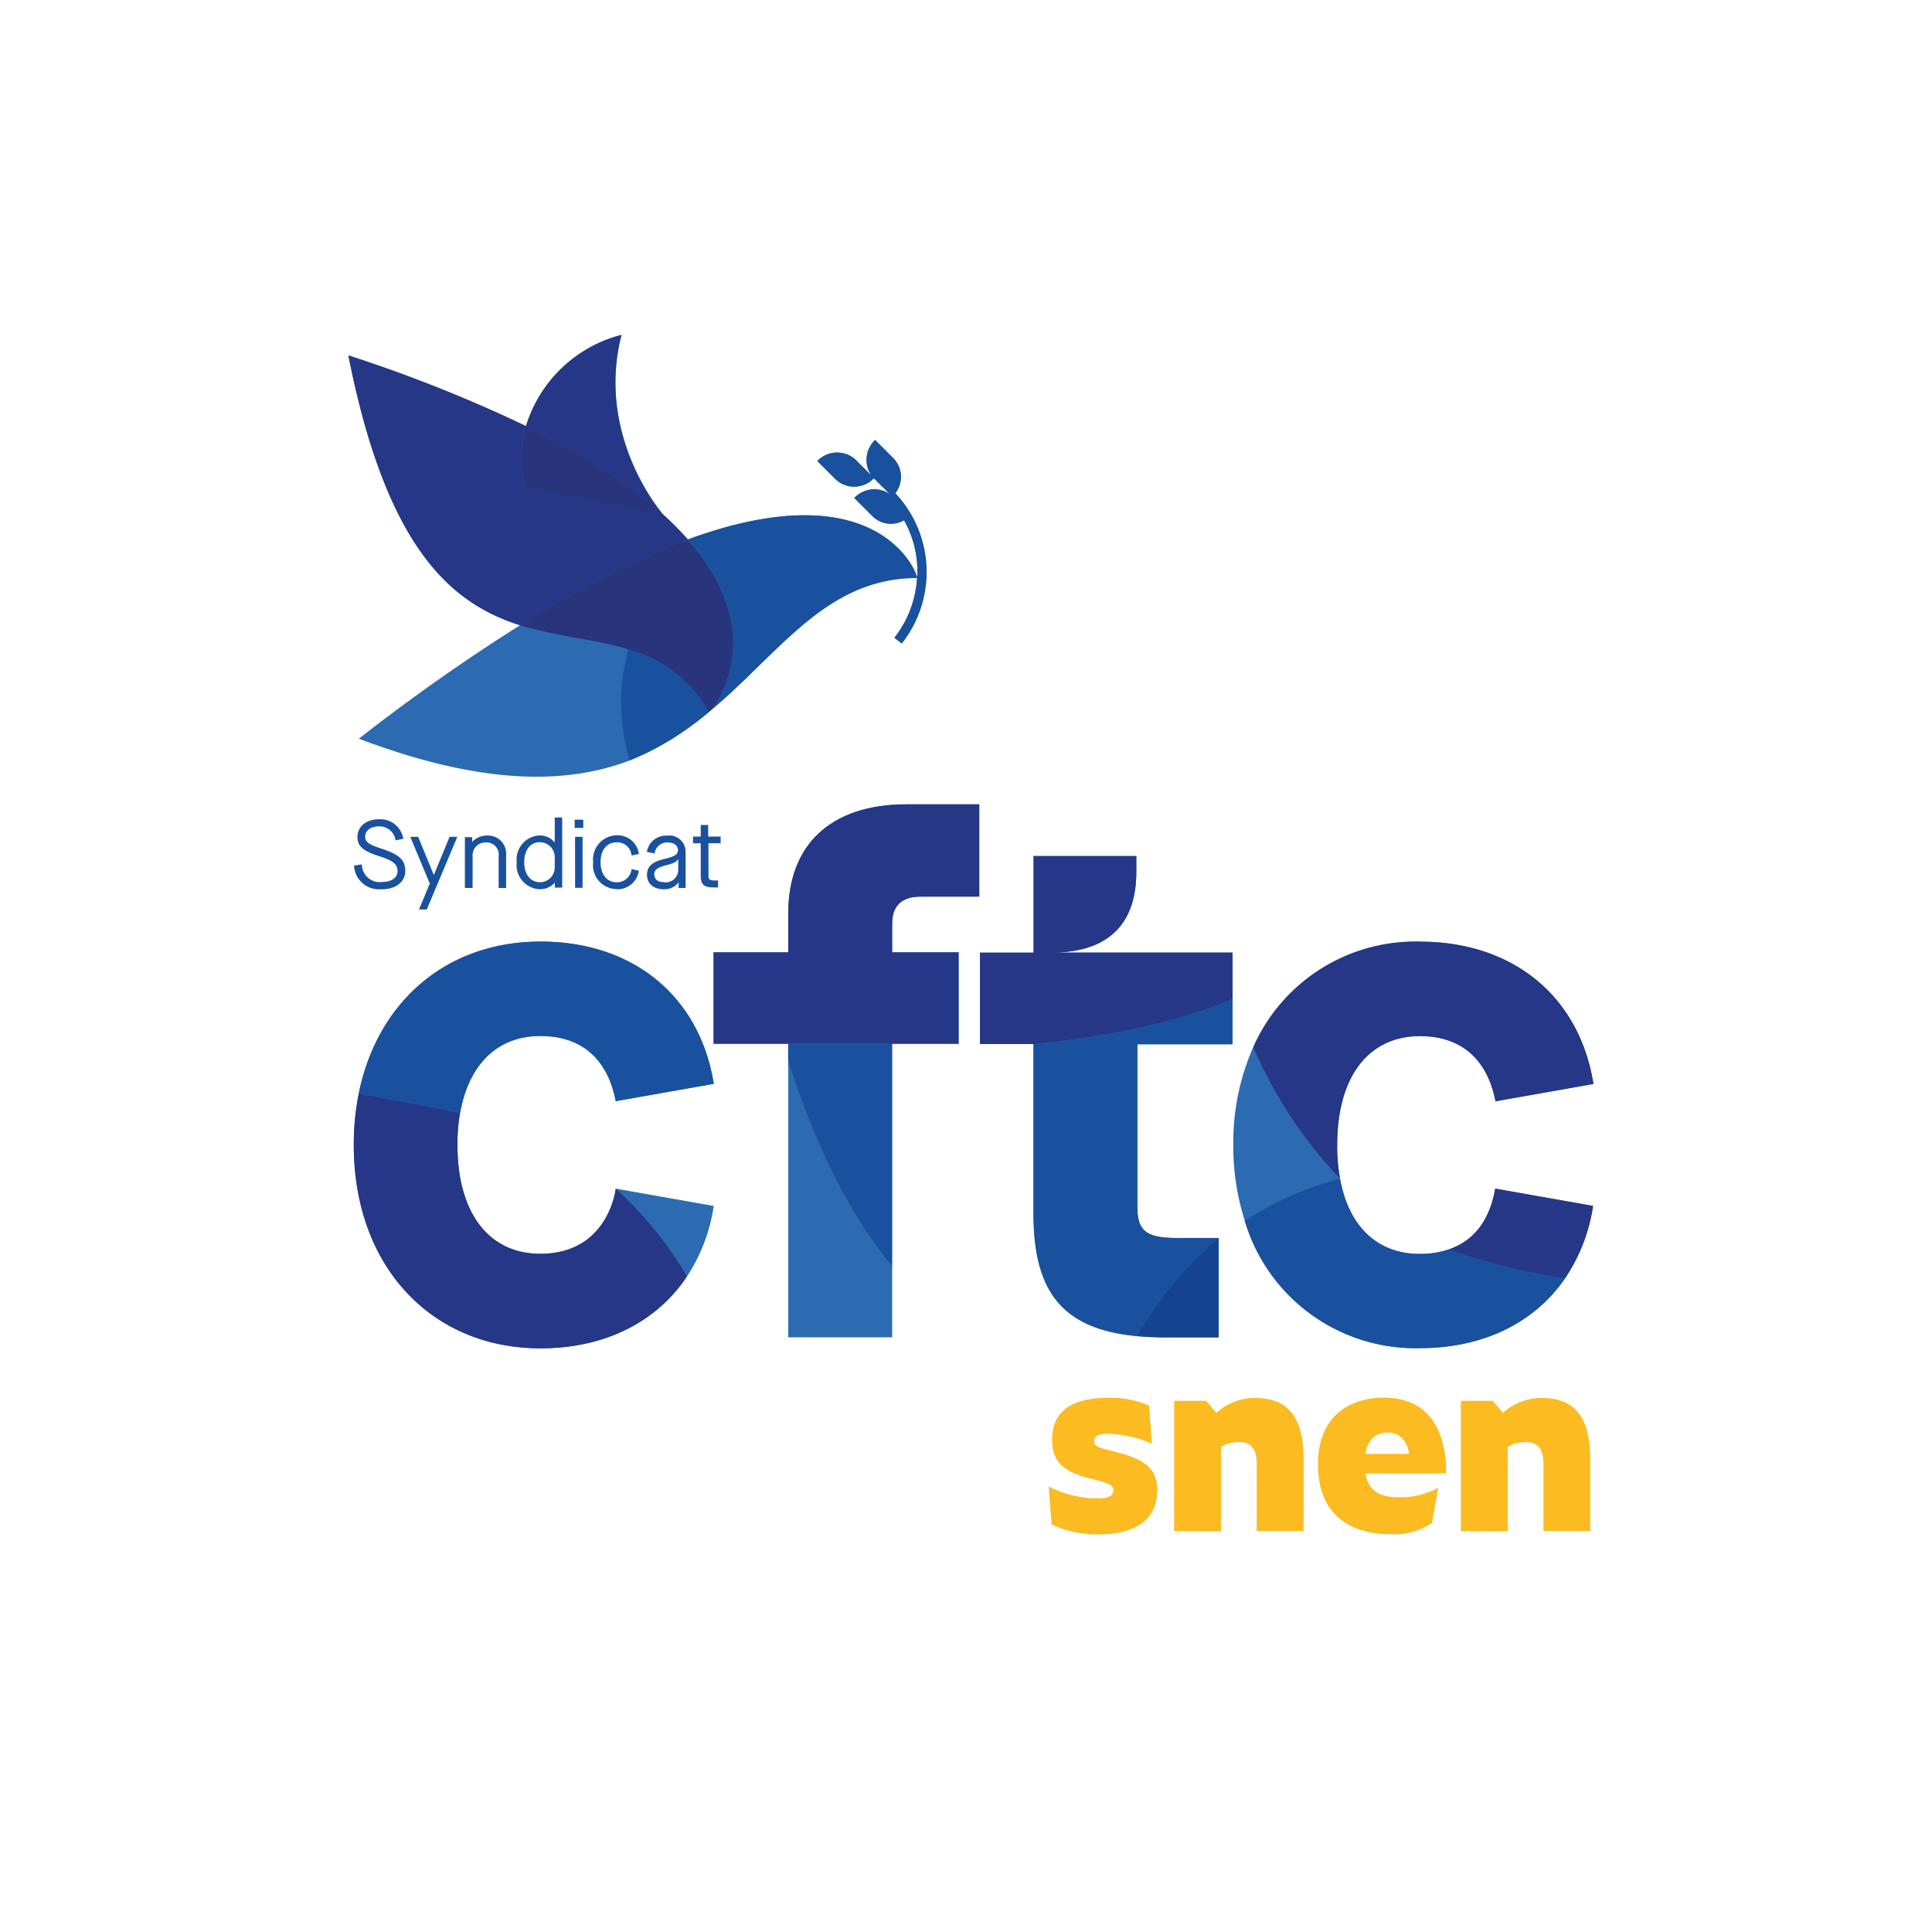 <?xml version="1.0" encoding="UTF-8"?>
<svg xmlns="http://www.w3.org/2000/svg" xmlns:xlink="http://www.w3.org/1999/xlink" width="194" height="194" viewBox="0 0 194 194">
  <defs>
    <filter id="Tracé_159" x="0" y="0" width="194" height="194">
      <feOffset dy="3"></feOffset>
      <feGaussianBlur stdDeviation="1" result="blur"></feGaussianBlur>
      <feFlood flood-opacity="0.243"></feFlood>
      <feComposite operator="in" in2="blur"></feComposite>
      <feComposite in="SourceGraphic"></feComposite>
    </filter>
  </defs>
  <g id="Logo_CFTC_SNEN" data-name="Logo CFTC SNEN" transform="translate(3)">
    <g transform="matrix(1, 0, 0, 1, -3, 0)" filter="url(#Tracé_159)">
      <path id="Tracé_159-2" data-name="Tracé 159" d="M94,0A94,94,0,1,1,0,94,94,94,0,0,1,94,0Z" transform="translate(3)" fill="#fff"></path>
    </g>
    <g id="cftc-snen_logo" transform="translate(31.984 33.619)">
      <g id="Groupe_84" data-name="Groupe 84" transform="translate(0 0)">
        <path id="Tracé_165" data-name="Tracé 165" d="M37.207,36.27v-.676H35.956V34.428h-.748v1.165h-.777v.676h.777v3.266c0,.863.331,1.165,1.252,1.165h.489V40h-.417c-.417,0-.547-.129-.547-.46v-3.28h1.237Zm-5.669,3.9c-.647,0-.993-.288-.993-.791,0-.446.345-.7,1.252-.921.691-.173,1.022-.36,1.122-.59h.029v1.151a1.259,1.259,0,0,1-1.41,1.165m-.043.7a1.764,1.764,0,0,0,1.482-.676h.014v.547h.7v-3.6a1.632,1.632,0,0,0-1.856-1.655A1.945,1.945,0,0,0,29.8,37.133l.777.158a1.261,1.261,0,0,1,1.28-1.108c.662,0,1.065.3,1.065.777,0,.417-.3.619-1.295.863-1.28.3-1.813.748-1.813,1.626s.662,1.439,1.7,1.439m-4.748,0a2.174,2.174,0,0,0,2.23-1.87l-.734-.158a1.469,1.469,0,0,1-1.5,1.324c-.964,0-1.611-.791-1.611-2.014s.633-2,1.611-2a1.438,1.438,0,0,1,1.5,1.324l.734-.158a2.153,2.153,0,0,0-2.23-1.87,2.425,2.425,0,0,0-2.36,2.7,2.394,2.394,0,0,0,2.36,2.7m-4.172-.129h.748V35.622H22.59Zm-.043-6.014h.863V33.9h-.863v.834Zm-3.482,5.453c-.964,0-1.583-.791-1.583-2.014s.619-2,1.539-2a1.493,1.493,0,0,1,1.525,1.5v.993a1.49,1.49,0,0,1-1.482,1.525m-.043.7a2,2,0,0,0,1.539-.662v.5h.734V33.68h-.748v2.475h-.029a1.916,1.916,0,0,0-1.5-.676,2.415,2.415,0,0,0-2.288,2.7,2.415,2.415,0,0,0,2.288,2.7m-7.467-.129H12.3V37.536a1.288,1.288,0,0,1,1.338-1.352,1.215,1.215,0,0,1,1.28,1.352v3.223h.748V37.45a1.817,1.817,0,0,0-1.942-1.957,1.961,1.961,0,0,0-1.439.619H12.26v-.46h-.734v5.122ZM6.922,42.917H7.7l3.065-7.294H9.986L8.418,39.435H8.4L6.836,35.622H6.044L8,40.313l-1.079,2.6ZM3.181,40.888c1.41,0,2.36-.748,2.36-1.856s-.647-1.655-2.4-2.23c-1.237-.4-1.626-.662-1.626-1.194,0-.619.547-1.036,1.367-1.036a1.623,1.623,0,0,1,1.683,1.4l.777-.158a2.334,2.334,0,0,0-2.446-1.957c-1.28,0-2.158.734-2.158,1.784,0,.906.547,1.4,2.158,1.914,1.41.446,1.87.82,1.87,1.5S4.145,40.154,3.2,40.154a1.784,1.784,0,0,1-2.014-1.77l-.791.129A2.5,2.5,0,0,0,3.2,40.874" transform="translate(0.171 14.791)" fill="#19519e"></path>
        <path id="Tracé_166" data-name="Tracé 166" d="M19.1,51.821c4.144,0,6.762,2.331,7.582,6.546l9.841-1.741C35.126,47.894,28.493,42.34,19.1,42.34S2.768,48.311.869,57.605H.884a25.847,25.847,0,0,0-.5,5.151c0,12.172,7.8,20.416,18.747,20.416,6.489,0,11.668-2.662,14.7-7.208a17.553,17.553,0,0,0,2.69-7.079L26.68,67.144s-.7,6.546-7.582,6.546c-5.093,0-8.316-4.014-8.316-10.934a18.29,18.29,0,0,1,.259-3.194c.863-4.935,3.8-7.74,8.043-7.74" transform="translate(0.167 18.591)" fill="#2c6bb2"></path>
        <path id="Tracé_167" data-name="Tracé 167" d="M46.251,42.026h5.913V32.76H44.87c-7.654,0-11.884,4.072-11.884,10.934v3.928h-7.5V56.8h7.5v29.48H43.417V56.8h6.676V47.622H43.417V44.716c0-1.741.95-2.69,2.849-2.69" transform="translate(11.184 14.388)" fill="#2c6bb2"></path>
        <path id="Tracé_168" data-name="Tracé 168" d="M69.431,46.067H51.245c5.726-.014,8.532-2.863,8.532-8.115V36.37H49.461v9.7H44.08v9.179h5.381V72.252c0,7.985,2.993,11.625,10.388,12.33.921.086,1.9.129,2.949.129h5.251V74.727H63.82c-3.065,0-3.928-.734-3.928-3.136V55.275h9.553V50.757H69.4a.071.071,0,0,0,.043-.014V46.1Z" transform="translate(19.34 15.971)" fill="#2c6bb2"></path>
        <path id="Tracé_169" data-name="Tracé 169" d="M88.06,67.144c-.547,3.151-2.115,5.251-4.676,6.115a9.129,9.129,0,0,1-2.906.446c-4.216,0-7.122-2.719-8-7.539h0v-.029a17.74,17.74,0,0,1-.288-3.381c0-6.92,3.194-10.934,8.316-10.934,4.144,0,6.762,2.331,7.582,6.546l9.827-1.741C96.534,47.879,89.887,42.34,80.492,42.34a17.786,17.786,0,0,0-16.733,10.6,23.743,23.743,0,0,0-2,9.812,24.551,24.551,0,0,0,1.151,7.611,17.873,17.873,0,0,0,17.567,12.8c6.417,0,11.553-2.575,14.589-7.007a17.735,17.735,0,0,0,2.82-7.28Z" transform="translate(27.097 18.591)" fill="#2c6bb2"></path>
        <path id="Tracé_170" data-name="Tracé 170" d="M18.949,42.344C9.64,42.344,2.6,48.315.72,57.6c3.309.691,6.719,1.165,10.186,1.957.863-4.935,3.8-7.74,8.043-7.74s6.762,2.331,7.582,6.546l9.841-1.741c-1.4-8.733-8.028-14.287-17.423-14.287" transform="translate(0.316 18.586)" fill="#19519e"></path>
        <path id="Tracé_171" data-name="Tracé 171" d="M46.251,42.026h5.913V32.76H44.87c-7.654,0-11.884,4.072-11.884,10.934v3.928h-7.5V56.8h24.6V47.622H43.417V44.716c0-1.741.95-2.69,2.849-2.69" transform="translate(11.184 14.388)" fill="#253786"></path>
        <path id="Tracé_172" data-name="Tracé 172" d="M41.121,49.5H30.69v1.655c3.021,9.395,6.575,15.97,10.431,20.617Z" transform="translate(13.465 21.732)" fill="#19519e"></path>
        <path id="Tracé_173" data-name="Tracé 173" d="M69.431,46.067H51.245c5.726-.014,8.532-2.863,8.532-8.115V36.37H49.461v9.7H44.08v9.179h5.381c7.194-.7,14.33-2.115,19.97-4.518V46.082Z" transform="translate(19.34 15.971)" fill="#253786"></path>
        <path id="Tracé_174" data-name="Tracé 174" d="M47.81,50.878V67.855c0,7.985,2.993,11.625,10.388,12.33a37.144,37.144,0,0,1,8.2-9.855h-4.23c-3.065,0-3.928-.734-3.928-3.136V50.878H67.78V46.36c-5.64,2.388-12.79,3.813-19.97,4.518" transform="translate(20.976 20.355)" fill="#19519e"></path>
        <path id="Tracé_175" data-name="Tracé 175" d="M63.231,73V63.02a37.457,37.457,0,0,0-8.2,9.855c.921.086,1.9.129,2.949.129Z" transform="translate(24.144 27.664)" fill="#134391"></path>
        <path id="Tracé_176" data-name="Tracé 176" d="M76.79,65.695A61.373,61.373,0,0,0,88.473,68.6a17.656,17.656,0,0,0,2.82-7.28L81.466,59.58c-.547,3.151-2.115,5.251-4.676,6.1" transform="translate(33.691 26.155)" fill="#253786"></path>
        <path id="Tracé_177" data-name="Tracé 177" d="M71.864,66.132a17.688,17.688,0,0,1-.288-3.367c0-6.92,3.194-10.934,8.316-10.934,4.144,0,6.776,2.331,7.582,6.546l9.841-1.741c-1.4-8.748-8.028-14.287-17.423-14.287a17.786,17.786,0,0,0-16.733,10.6,44.792,44.792,0,0,0,8.7,13.179" transform="translate(27.711 18.595)" fill="#253786"></path>
        <path id="Tracé_178" data-name="Tracé 178" d="M62.56,63.1a17.873,17.873,0,0,0,17.567,12.8c6.417,0,11.553-2.575,14.589-7.007a63.035,63.035,0,0,1-11.683-2.906,9.129,9.129,0,0,1-2.906.446c-4.216,0-7.122-2.719-8-7.539a32.384,32.384,0,0,0-9.568,4.216" transform="translate(27.448 25.856)" fill="#19519e"></path>
        <path id="Tracé_179" data-name="Tracé 179" d="M54.9,15.917a2.669,2.669,0,0,0-.158-3.511L52.888,10.55a2.748,2.748,0,0,0-.345,3.6l-1.611-1.611a2.741,2.741,0,0,0-3.841.129l1.856,1.856a2.719,2.719,0,0,0,3.813-.129l1.64,1.626a2.733,2.733,0,0,0-3.6.36l1.856,1.856a2.621,2.621,0,0,0,3.136.374,10.479,10.479,0,0,1,1.324,5.769c-.086-.633-4.014-10.8-23.02-3.841a33.906,33.906,0,0,0-2.489-2.518C31.077,17.4,24.9,9.86,27.437-.01a13.558,13.558,0,0,0-9.6,9.179A142.967,142.967,0,0,0,0,2.062C3.856,21.614,10.445,27,17.236,29.153A195.335,195.335,0,0,0,1.05,40.548c12.517,4.733,20.9,4.561,27.163,2.2a29.282,29.282,0,0,0,8-4.892.744.744,0,0,0,.1-.086C43.306,31.93,47.968,24.42,57.089,24.42a10.746,10.746,0,0,1-2.273,6l.734.575a11.55,11.55,0,0,0-.662-15.078" transform="translate(0 0.01)" fill="#2c6bb2"></path>
        <path id="Tracé_180" data-name="Tracé 180" d="M21.986,0a13.558,13.558,0,0,0-9.6,9.179,60.213,60.213,0,0,1,13.754,8.863c-.532-.619-6.7-8.158-4.172-18.042" transform="translate(5.436 0.014)" fill="#253786"></path>
        <path id="Tracé_181" data-name="Tracé 181" d="M12.468,12.567l13.869,2.719-.043-.043A60.213,60.213,0,0,0,12.54,6.38a11.619,11.619,0,0,0-.072,6.2" transform="translate(5.301 2.814)" fill="#28347c"></path>
        <path id="Tracé_182" data-name="Tracé 182" d="M34.084,19.918A33.906,33.906,0,0,0,31.595,17.4a.107.107,0,0,1,.043.043L17.768,14.724a11.619,11.619,0,0,1,.072-6.2A144.051,144.051,0,0,0,0,1.43C3.856,20.983,10.445,26.363,17.236,28.522a93.044,93.044,0,0,1,16.848-8.6" transform="translate(0 0.642)" fill="#253786"></path>
        <path id="Tracé_183" data-name="Tracé 183" d="M46.552,12.7a2.669,2.669,0,0,0-.158-3.511L44.537,7.33a2.748,2.748,0,0,0-.345,3.6L42.581,9.315a2.741,2.741,0,0,0-3.841.129L40.6,11.3a2.719,2.719,0,0,0,3.813-.129l1.64,1.626a2.733,2.733,0,0,0-3.6.36l1.856,1.856a2.621,2.621,0,0,0,3.136.374,10.479,10.479,0,0,1,1.324,5.769c-.086-.633-4.014-10.8-23.02-3.841,8.748,9.942,2.23,17.394,2.144,17.279a13.292,13.292,0,0,0-8.115-6.287A19.917,19.917,0,0,0,19.892,39.5c12.46-4.92,16.689-18.33,28.876-18.33a10.746,10.746,0,0,1-2.273,6l.734.575a11.55,11.55,0,0,0-.662-15.078" transform="translate(8.351 3.23)" fill="#19519e"></path>
        <path id="Tracé_184" data-name="Tracé 184" d="M28.828,14.28h0a93.044,93.044,0,0,0-16.848,8.6c3.7,1.165,7.481,1.381,10.863,2.417a13.241,13.241,0,0,1,8.115,6.287c.086.086,6.633-7.366-2.144-17.308" transform="translate(5.256 6.28)" fill="#28347c"></path>
        <path id="Tracé_185" data-name="Tracé 185" d="M33.835,71.308a37.631,37.631,0,0,0-7.151-8.819s-.7,6.546-7.582,6.546c-5.093,0-8.316-4.014-8.316-10.934a18.29,18.29,0,0,1,.259-3.194C7.607,54.115,4.168,53.626.874,52.95a25.886,25.886,0,0,0-.5,5.165c0,12.172,7.8,20.416,18.747,20.416,6.489,0,11.668-2.662,14.7-7.208" transform="translate(0.162 23.246)" fill="#253786"></path>
      </g>
      <g id="Groupe_85" data-name="Groupe 85" transform="translate(70.311 106.726)">
        <path id="Tracé_186" data-name="Tracé 186" d="M49.172,86.884l-.3-3.8a10.847,10.847,0,0,0,4.964,1.194c1.065,0,1.539-.245,1.539-.834,0-.432-.245-.647-1.9-1.05l-.547-.144c-2.59-.647-3.712-1.712-3.712-3.841,0-2.806,1.856-4.23,5.654-4.23a9.813,9.813,0,0,1,4.086.777l.288,3.827a12.152,12.152,0,0,0-4.446-.993c-.993,0-1.352.259-1.352.719,0,.432.187.647,1.741.993l.619.173c3.18.763,3.971,2.014,3.971,3.8,0,3.021-2.345,4.417-5.769,4.417a10.788,10.788,0,0,1-4.82-.993Z" transform="translate(-48.87 -74.166)" fill="#fbbb21"></path>
        <path id="Tracé_187" data-name="Tracé 187" d="M62.335,79.111v8.46h-4.7V74.478h3.208l1.021,1.209a5.812,5.812,0,0,1,3.827-1.5c3.108,0,4.935,1.568,4.935,6.172v7.194h-4.7V80.808c0-1.683-.719-2.187-1.827-2.187a3.357,3.357,0,0,0-1.755.475Z" transform="translate(-45.027 -74.161)" fill="#fbbb21"></path>
        <path id="Tracé_188" data-name="Tracé 188" d="M74.964,87.881c-4.057,0-7.294-1.942-7.294-7.035,0-4.733,3.093-6.676,6.633-6.676,4.345,0,6.244,3.093,6.244,7.6h-8.1c.3,1.87,1.539,2.4,3.323,2.4a7.931,7.931,0,0,0,3.985-.95l-.647,3.539a6.725,6.725,0,0,1-4.158,1.122ZM72.447,79.81h4.388c-.259-1.453-1.05-2.144-2.216-2.144-.993,0-1.928.576-2.187,2.144Z" transform="translate(-40.622 -74.17)" fill="#fbbb21"></path>
        <path id="Tracé_189" data-name="Tracé 189" d="M82.345,79.111v8.46h-4.7V74.478h3.208l1.021,1.209a5.812,5.812,0,0,1,3.827-1.5c3.108,0,4.935,1.568,4.935,6.172v7.194h-4.7V80.808c0-1.683-.719-2.187-1.827-2.187a3.357,3.357,0,0,0-1.755.475Z" transform="translate(-36.247 -74.161)" fill="#fbbb21"></path>
      </g>
    </g>
  </g>
</svg>
